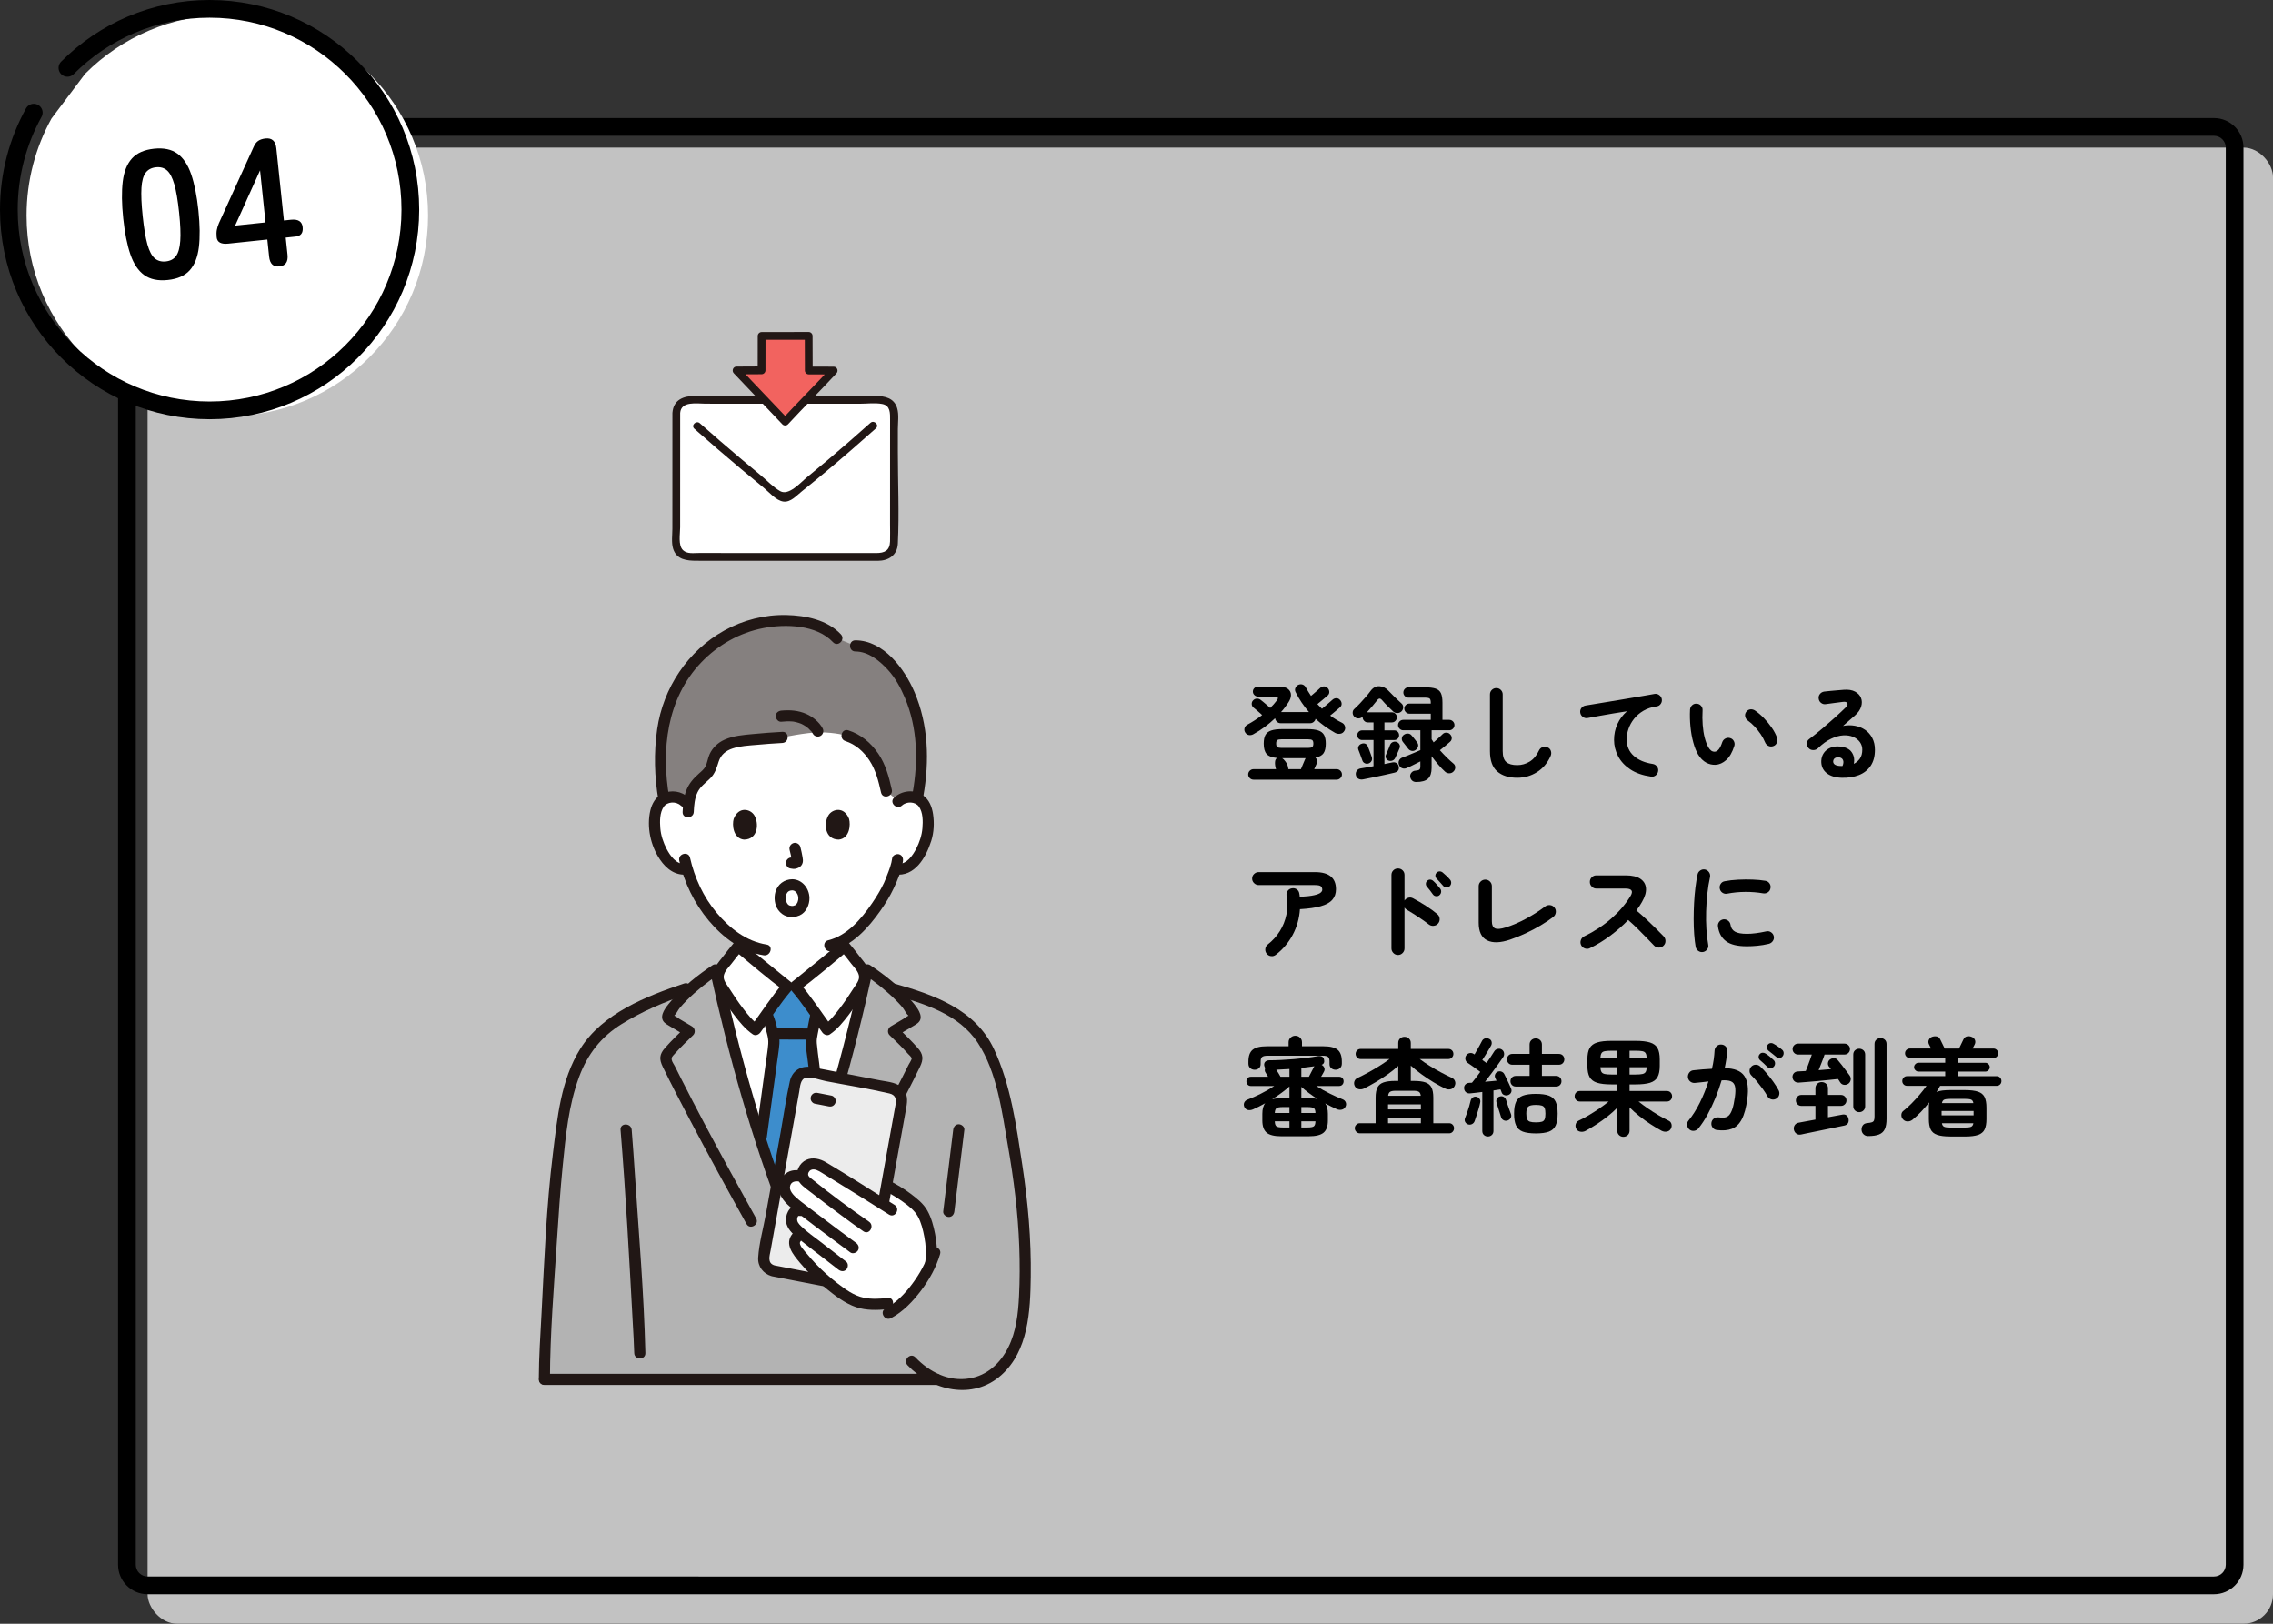 <?xml version="1.0" encoding="UTF-8"?>
<svg id="_レイヤー_2" data-name="レイヤー 2" xmlns="http://www.w3.org/2000/svg" viewBox="0 0 385 275">
  <rect x="0" y="0" width="385" height="275" fill="#333333" stroke="none"/>
  <defs>
    <style>
      .cls-1 {
        fill: #fff;
      }

      .cls-2 {
        fill: #f2635f;
      }

      .cls-3 {
        opacity: .7;
      }

      .cls-4 {
        fill: #b3b3b3;
      }

      .cls-5 {
        fill: #3d8dcc;
      }

      .cls-6 {
        fill: none;
        stroke: #000;
        stroke-linecap: round;
        stroke-miterlimit: 10;
        stroke-width: 3px;
      }

      .cls-7 {
        fill: #211715;
      }

      .cls-8 {
        fill: #ececec;
      }

      .cls-9 {
        fill: #85807f;
      }
    </style>
  </defs>
  <g id="_レイヤー_1-2" data-name="レイヤー 1">
    <g>
      <g class="cls-3">
        <rect class="cls-1" x="25" y="25" width="360" height="250" rx="5" ry="5"/>
      </g>
      <path d="M375,23c1.103,0,2,.897,2,2v240c0,1.103-.897,2-2,2H25c-1.103,0-2-.897-2-2V25c0-1.103.897-2,2-2h350M375,20H25c-2.761,0-5,2.239-5,5v240c0,2.761,2.239,5,5,5h350c2.761,0,5-2.239,5-5V25c0-2.761-2.239-5-5-5h0Z"/>
      <path class="cls-1" d="M8.72,20.081c-2.689,4.868-4.22,10.465-4.22,16.419,0,18.778,15.222,34,34,34s34-15.222,34-34S57.278,2.5,38.5,2.5c-9.408,0-17.924,3.822-24.08,9.997"/>
      <path class="cls-6" d="M5.72,19.081c-2.689,4.868-4.22,10.465-4.22,16.419,0,18.778,15.222,34,34,34s34-15.222,34-34S54.278,1.5,35.5,1.5c-9.408,0-17.924,3.822-24.08,9.997"/>
      <g>
        <path d="M28.422,47.418c-1.645.174-2.973-.104-3.984-.828-1.01-.725-1.793-1.889-2.346-3.494-.553-1.604-.959-3.639-1.219-6.105s-.285-4.547-.08-6.241c.207-1.694.73-3.001,1.568-3.921s2.08-1.466,3.725-1.639,2.967.104,3.967.83c1.002.727,1.779,1.896,2.334,3.512.553,1.613.961,3.654,1.221,6.121.258,2.466.283,4.541.076,6.226s-.725,2.985-1.553,3.903c-.828.919-2.064,1.465-3.709,1.637ZM28.092,44.273c.76-.08,1.336-.385,1.727-.914s.629-1.38.715-2.553c.084-1.173.02-2.777-.195-4.812-.217-2.056-.488-3.647-.812-4.776-.328-1.13-.736-1.912-1.23-2.35-.492-.436-1.119-.615-1.879-.535s-1.342.386-1.742.916c-.402.531-.641,1.382-.715,2.553-.074,1.172-.004,2.785.213,4.841.215,2.034.479,3.618.795,4.748.316,1.131.727,1.913,1.229,2.349.504.436,1.135.613,1.896.533Z"/>
        <path d="M47.32,45.12c-1.029.108-1.605-.444-1.734-1.657l-.305-2.898-6.598.693c-1.232.131-1.893-.227-1.982-1.068-.049-.473-.041-.889.025-1.25.066-.359.182-.736.348-1.127l5.877-12.899c.199-.478.459-.827.777-1.048.32-.221.736-.357,1.25-.412,1.09-.114,1.699.436,1.826,1.647l1.287,12.239,1.201-.127c1.213-.127,1.871.293,1.973,1.258.102.967-.291,1.496-1.174,1.589l-1.695.179.305,2.898c.127,1.213-.334,1.873-1.381,1.983ZM39.828,38.208l5.148-.541-.926-8.817-4.223,9.358Z"/>
      </g>
      <g>
        <path d="M212.336,124.323c-.276.156-.543.21-.801.162-.259-.048-.466-.192-.621-.433-.145-.227-.184-.471-.117-.729.065-.258.23-.459.495-.604.42-.227.843-.479,1.269-.756.426-.275.831-.563,1.216-.863-.133-.133-.298-.282-.495-.45-.198-.168-.385-.327-.559-.478-.174-.149-.314-.267-.423-.351-.18-.144-.276-.339-.288-.585s.066-.453.234-.621c.168-.18.372-.279.611-.297.24-.018.462.051.666.207.097.072.246.191.45.359.204.169.414.346.63.531.217.187.396.346.54.478.42-.408.792-.828,1.116-1.261.324-.443.222-.666-.306-.666h-2.88c-.229,0-.43-.084-.604-.252s-.261-.365-.261-.594c0-.24.087-.441.261-.603.174-.162.375-.243.604-.243h3.527c.696,0,1.212.133,1.548.396s.507.603.514,1.017c.006.414-.153.86-.478,1.341-.18.264-.369.528-.566.792-.198.265-.411.522-.64.774h4.734c-.888-1.02-1.645-2.148-2.268-3.385-.12-.24-.13-.477-.027-.711.102-.234.261-.404.477-.513.24-.108.48-.126.721-.054.239.072.426.234.558.486.132.24.272.479.423.719.15.24.303.48.459.721.168-.145.354-.303.559-.477.203-.174.398-.342.585-.504.186-.162.32-.285.404-.369.181-.168.394-.256.64-.262.245-.006.459.088.639.279.168.18.258.393.271.639.012.246-.079.453-.271.621-.096.084-.249.217-.459.396s-.432.365-.666.558-.441.36-.621.504c.132.132.261.265.387.396.126.133.255.265.388.396.144-.119.336-.281.576-.486.239-.203.474-.404.701-.603.229-.198.396-.345.504-.44.181-.168.394-.256.64-.262s.453.088.621.279c.18.18.275.393.288.639.012.246-.078.453-.271.621-.096.084-.243.211-.44.378-.198.169-.408.345-.631.531-.222.187-.423.351-.603.495.312.229.633.443.963.648.33.203.681.396,1.053.575.24.12.402.312.486.576.084.265.06.517-.072.756-.168.3-.404.475-.711.522-.306.048-.597,0-.873-.145-.611-.348-1.194-.72-1.746-1.115-.552-.396-1.073-.816-1.565-1.261-.048.204-.156.378-.324.522-.168.144-.366.216-.594.216h-5.004c-.24,0-.45-.084-.63-.252-.181-.168-.282-.366-.307-.595-.552.529-1.137,1.021-1.755,1.477s-1.245.858-1.881,1.206ZM212.318,132.045c-.24,0-.45-.087-.631-.261-.18-.174-.27-.381-.27-.621,0-.252.09-.465.27-.639.181-.174.391-.261.631-.261h3.815c-.061-.168-.107-.363-.144-.586-.036-.221-.045-.438-.027-.647s.063-.362.135-.459c.036-.048.072-.087.108-.117s.072-.057.107-.081c-.863-.084-1.458-.312-1.781-.684-.324-.372-.486-.954-.486-1.746,0-.624.096-1.113.288-1.467.191-.354.521-.609.99-.766.468-.155,1.109-.234,1.926-.234h4.122c.815,0,1.455.079,1.917.234.462.156.789.412.98.766.192.354.288.843.288,1.467,0,.708-.126,1.248-.378,1.62s-.708.618-1.368.737c.132.133.219.291.262.478.042.187.021.369-.063.549-.036.097-.093.228-.171.396-.078.169-.159.349-.243.541h3.798c.24,0,.45.087.63.261.181.174.271.387.271.639,0,.24-.09.447-.271.621-.18.174-.39.261-.63.261h-14.075ZM217.052,126.663h4.519c.323,0,.552-.048.684-.144s.198-.294.198-.594c0-.301-.066-.496-.198-.586s-.36-.135-.684-.135h-4.519c-.336,0-.57.045-.702.135s-.197.285-.197.586c0,.3.065.498.197.594s.366.144.702.144ZM218.222,130.264h2.124c.096-.24.216-.528.36-.864.144-.336.258-.606.342-.81.024-.037.042-.069.054-.1.012-.029.024-.057.036-.081h-3.96c.156.097.324.265.504.504.181.24.307.45.378.63.036.097.069.207.1.334.029.125.051.254.062.387Z"/>
        <path d="M230.894,131.991c-.3.06-.566.026-.801-.099-.233-.127-.381-.34-.44-.639-.049-.265.002-.505.152-.721s.375-.348.675-.396c.312-.047.651-.104,1.018-.17.366-.066.747-.136,1.143-.207v-4.429h-1.926c-.229,0-.423-.077-.585-.233s-.243-.348-.243-.576c0-.24.081-.438.243-.594s.356-.234.585-.234h1.926v-1.35h-.989c-.229,0-.427-.088-.595-.262s-.252-.375-.252-.603v-.108c-.191.192-.429.291-.711.297s-.525-.099-.729-.314c-.181-.204-.265-.436-.252-.693.012-.258.113-.465.306-.621.3-.275.618-.591.954-.945.336-.354.66-.713.972-1.08.312-.365.582-.704.811-1.017.42-.552.914-.812,1.484-.782.57.029,1.071.272,1.503.729.312.336.682.711,1.107,1.125s.795.759,1.106,1.035c.204.168.31.384.315.648.006.264-.081.498-.261.701-.192.192-.427.295-.702.307-.276.012-.517-.072-.72-.252-.265-.24-.579-.543-.945-.91-.366-.365-.669-.692-.909-.98-.168-.203-.321-.307-.459-.307s-.291.115-.459.343c-.216.276-.477.594-.783.954-.306.359-.615.708-.927,1.044.036-.012.084-.019.145-.019h4.104c.24,0,.441.082.603.244.162.161.243.362.243.603,0,.228-.081.429-.243.603-.161.174-.362.262-.603.262h-1.26v1.35h1.674c.228,0,.42.078.576.234.155.156.233.354.233.594,0,.229-.078.42-.233.576-.156.156-.349.233-.576.233h-1.674v4.068c.239-.048.471-.097.692-.144.223-.049.43-.091.621-.127.288-.06.531-.027.729.1.198.126.32.309.369.549.132.564-.103.924-.702,1.08-.433.107-.97.23-1.611.369-.642.138-1.293.275-1.953.414-.66.138-1.242.254-1.746.351ZM231.83,129.291c-.229.084-.447.075-.657-.027-.21-.102-.345-.248-.405-.44-.048-.144-.116-.333-.207-.567-.09-.233-.177-.471-.261-.711s-.156-.426-.216-.558c-.084-.216-.072-.423.036-.621.107-.198.275-.333.504-.405.24-.084.456-.084.647,0,.192.084.33.24.414.469.061.144.136.336.226.576s.177.474.261.701c.084.229.145.402.18.522.072.228.061.438-.035.63-.097.191-.259.336-.486.432ZM235.16,128.805c-.192-.083-.33-.225-.414-.422-.084-.199-.078-.394.018-.586.061-.119.132-.281.216-.486.084-.203.172-.41.262-.62s.152-.375.188-.495c.096-.252.258-.426.486-.521.228-.097.456-.097.684,0,.204.084.354.228.45.432s.09.426-.018.666c-.049.12-.12.287-.216.504-.097.216-.192.43-.288.639-.097.211-.175.375-.234.495-.108.204-.27.343-.486.414-.216.072-.432.065-.647-.019ZM239.876,132.441c-.3,0-.54-.09-.72-.27-.181-.181-.282-.408-.307-.685-.012-.24.069-.459.243-.657.174-.197.399-.303.675-.314.312-.024.525-.082.64-.172.113-.09.171-.267.171-.53v-.864c-.216.107-.472.237-.766.387-.294.15-.579.291-.854.424-.276.132-.517.24-.72.324-.265.107-.52.11-.766.008-.246-.102-.417-.291-.513-.566-.097-.264-.09-.51.018-.738.108-.228.288-.39.54-.486.217-.071.514-.186.892-.342s.768-.317,1.17-.486c.401-.168.734-.312.999-.432v-3.365h-2.898c-.24,0-.447-.088-.621-.262s-.261-.381-.261-.621.087-.447.261-.621.381-.261.621-.261h4.662v-1.044h-3.636c-.229,0-.426-.087-.594-.261-.169-.174-.252-.375-.252-.603,0-.24.083-.441.252-.604.168-.162.365-.243.594-.243h3.636v-.108c0-.383-.06-.629-.18-.738-.12-.107-.391-.161-.811-.161h-2.808c-.229,0-.426-.087-.594-.261s-.252-.375-.252-.604c0-.24.084-.447.252-.621s.365-.261.594-.261h2.808c.792,0,1.401.075,1.827.226.426.149.723.41.892.782.168.372.252.906.252,1.603v2.897h1.151c.24,0,.447.087.621.261s.261.381.261.621-.087.447-.261.621-.381.262-.621.262h-2.987v1.529c.06.084.116.168.171.252.054.084.11.174.171.27.18-.155.372-.326.576-.512.203-.187.396-.363.575-.531.181-.168.312-.295.396-.379.18-.168.398-.242.657-.225.258.018.465.123.621.315.168.18.249.39.242.63-.006.24-.104.443-.297.611-.168.156-.423.376-.765.658-.342.281-.657.537-.945.764.372.421.756.826,1.152,1.216.396.39.768.729,1.116,1.017.216.168.326.385.333.648.006.264-.081.492-.262.684-.191.217-.429.33-.711.342-.281.012-.53-.078-.747-.27-.372-.336-.756-.734-1.151-1.197-.396-.461-.774-.938-1.134-1.431v1.979c0,.84-.201,1.449-.604,1.827s-1.071.567-2.007.567ZM239.786,127.006c-.204.155-.43.209-.675.162-.246-.049-.447-.174-.604-.379-.048-.072-.132-.183-.252-.333-.12-.149-.24-.303-.36-.459-.12-.155-.21-.271-.27-.342-.156-.192-.216-.411-.18-.657.035-.246.155-.435.359-.566.229-.156.465-.223.711-.198s.447.138.604.342c.06.06.152.171.279.333.126.162.252.321.378.477.126.156.207.265.242.324.168.217.229.444.181.684-.049.24-.187.445-.414.613Z"/>
        <path d="M256.994,131.721c-1.44,0-2.571-.356-3.394-1.07-.821-.714-1.232-1.863-1.232-3.447v-9.594c0-.3.104-.555.314-.766.21-.209.465-.314.766-.314.3,0,.555.105.765.314.21.211.315.466.315.766v9.594c0,.889.2,1.506.603,1.854.402.349,1.023.522,1.863.522.744,0,1.442-.198,2.097-.594s1.185-1.032,1.593-1.908c.132-.276.343-.462.631-.558.287-.096.563-.078.827.054.276.12.459.324.55.612.09.287.074.57-.046.846-.527,1.188-1.299,2.1-2.312,2.736-1.015.636-2.127.953-3.339.953Z"/>
        <path d="M279.638,131.523c-1.416-.205-2.586-.615-3.51-1.233s-1.611-1.364-2.061-2.241c-.45-.875-.676-1.787-.676-2.735,0-.96.189-1.856.567-2.691.378-.833.921-1.557,1.629-2.169-.72.107-1.488.231-2.304.369-.816.139-1.608.276-2.376.414-.769.139-1.44.261-2.017.369-.287.048-.552-.018-.792-.198s-.384-.414-.432-.702c-.048-.3.018-.566.198-.801.18-.234.42-.375.72-.423.384-.06.876-.142,1.476-.243.601-.102,1.272-.213,2.017-.333s1.506-.245,2.286-.378c.779-.132,1.545-.262,2.295-.387.75-.127,1.437-.243,2.061-.352.624-.107,1.135-.197,1.53-.27.276-.048.534.012.774.18.239.168.39.391.449.666.061.288.01.559-.152.811s-.388.402-.675.449c-.877.12-1.636.369-2.277.747-.643.378-1.173.835-1.593,1.368-.421.534-.732,1.102-.937,1.701s-.306,1.182-.306,1.746c0,1.164.396,2.104,1.188,2.816.792.715,1.866,1.174,3.223,1.377.3.049.54.192.72.433.18.239.246.504.198.792-.049.3-.189.54-.423.72-.234.181-.502.246-.802.198Z"/>
        <path d="M290.564,129.525c-.553.023-1.08-.102-1.584-.378-.505-.276-.948-.72-1.332-1.332-.324-.54-.601-1.224-.828-2.052-.229-.828-.391-1.725-.486-2.691-.096-.966-.12-1.929-.072-2.889.024-.301.142-.549.352-.748.21-.197.465-.284.765-.26.3.012.549.129.747.351s.285.483.261.782c-.048.841-.042,1.66.019,2.457.06.799.174,1.525.342,2.179.168.654.378,1.196.63,1.629.276.492.624.737,1.044.737.516-.012.948-.551,1.296-1.619.096-.275.276-.482.54-.621.264-.138.54-.159.828-.062.276.084.479.26.612.53.132.271.149.544.054.819-.336,1.057-.786,1.839-1.35,2.349-.564.511-1.177.783-1.836.819ZM300.374,126.357c-.288.107-.567.096-.837-.036-.271-.132-.459-.336-.567-.612-.18-.443-.423-.894-.729-1.35-.307-.456-.648-.889-1.026-1.296-.378-.408-.765-.75-1.161-1.026-.24-.168-.39-.402-.449-.701-.061-.301.006-.57.197-.811.192-.24.429-.372.711-.396.282-.023.55.055.802.234.504.348.999.773,1.484,1.277.486.505.927,1.045,1.323,1.621.396.576.689,1.14.882,1.691.096.276.084.555-.036.837s-.317.472-.594.567Z"/>
        <path d="M311.984,131.721c-1.093-.023-1.953-.287-2.583-.791s-.934-1.194-.909-2.07c.023-.516.171-.966.44-1.35.271-.385.64-.676,1.107-.873.468-.198,1.002-.268,1.602-.207.96.084,1.632.41,2.017.98.384.57.498,1.221.342,1.953.42-.204.765-.501,1.035-.891.27-.391.405-.897.405-1.521,0-.468-.136-.891-.405-1.27-.271-.377-.648-.672-1.134-.881-.486-.211-1.048-.297-1.684-.262-.636.036-1.32.225-2.052.567-.732.342-1.482.885-2.25,1.629-.216.204-.486.304-.81.297-.324-.006-.589-.129-.792-.369-.192-.228-.279-.489-.262-.782.019-.295.142-.525.369-.693.744-.564,1.488-1.161,2.232-1.791.744-.631,1.455-1.251,2.133-1.863.678-.611,1.274-1.17,1.791-1.674.324-.312.435-.57.333-.773-.103-.205-.363-.276-.783-.217-.408.049-.873.107-1.395.18-.522.072-1.012.139-1.468.198-.287.048-.552-.018-.792-.198-.239-.18-.378-.42-.413-.72-.049-.288.018-.549.197-.782.181-.234.42-.375.721-.424.264-.035.597-.072.999-.107.401-.036.815-.072,1.241-.108s.789-.065,1.089-.09c.78-.06,1.416.042,1.908.306s.828.621,1.008,1.071c.181.45.189.938.027,1.467s-.507,1.026-1.035,1.494c-.24.204-.543.468-.909.792s-.74.654-1.125.99c.685-.133,1.351-.141,1.998-.027.648.114,1.228.346,1.737.693s.915.807,1.215,1.377.45,1.238.45,2.007c0,1.093-.24,1.995-.72,2.709-.48.714-1.141,1.235-1.98,1.565s-1.806.483-2.897.459ZM311.66,129.723h.108c.035,0,.08.004.135.01.054.006.117.003.188-.01.168-.396.198-.725.09-.989-.107-.265-.323-.42-.647-.468-.288-.036-.525.003-.711.117-.187.113-.291.297-.315.549-.012.479.372.744,1.152.791Z"/>
        <path d="M216.098,161.703c-.24.191-.51.27-.81.234-.3-.036-.546-.174-.738-.414s-.27-.514-.234-.819c.036-.306.174-.555.414-.747.816-.636,1.494-1.383,2.034-2.24.54-.858.915-1.797,1.125-2.817s.219-2.076.027-3.168c-.048-.312.012-.591.18-.837s.402-.393.702-.441c.312-.06.591-.006.837.162s.393.408.441.721c.023.084.038.174.045.27.006.096.015.191.026.287,1.08-.059,1.894-.152,2.439-.278s.912-.271,1.098-.433c.187-.161.279-.326.279-.494,0-.252-.078-.447-.234-.586-.155-.137-.492-.206-1.008-.206h-9.521c-.301,0-.562-.108-.783-.324-.223-.216-.333-.474-.333-.774,0-.312.11-.572.333-.783.222-.209.482-.314.783-.314h9.521c2.376,0,3.564.967,3.564,2.898,0,.72-.207,1.316-.621,1.791-.414.474-1.068.836-1.962,1.088-.895.253-2.067.421-3.52.505-.107,1.56-.516,3.006-1.224,4.338s-1.662,2.46-2.862,3.384Z"/>
        <path d="M236.78,161.739c-.301,0-.559-.111-.774-.333-.216-.223-.324-.482-.324-.783v-12.438c0-.312.108-.573.324-.783s.474-.314.774-.314c.312,0,.575.104.792.314.216.21.323.471.323.783v4.338c.156-.24.372-.398.648-.477s.546-.045.81.099c.708.372,1.432.795,2.169,1.269.738.475,1.378.939,1.917,1.395.24.193.375.447.405.766s-.057.598-.261.837c-.192.228-.444.357-.756.388-.312.029-.588-.051-.828-.244-.336-.264-.724-.545-1.161-.846-.438-.299-.876-.591-1.313-.873-.438-.281-.838-.524-1.197-.729-.192-.108-.336-.24-.433-.396v6.912c0,.301-.107.561-.323.783-.217.222-.48.333-.792.333ZM243.8,151.623c-.156.133-.345.187-.566.162-.223-.023-.399-.126-.531-.306-.12-.181-.282-.402-.486-.666-.204-.265-.39-.492-.558-.685-.108-.131-.156-.293-.145-.486.012-.191.096-.354.252-.485.145-.132.31-.192.495-.181.187.013.352.085.495.217.18.156.384.363.612.621.228.258.42.488.576.693.132.18.183.375.152.584-.03.211-.129.388-.297.531ZM245.546,150.094c-.156.156-.345.228-.567.215-.222-.012-.398-.102-.53-.27-.145-.168-.324-.371-.54-.611s-.414-.457-.595-.648c-.12-.132-.183-.291-.188-.477-.006-.187.068-.357.225-.514.132-.132.291-.201.478-.207.186-.006.356.051.513.172.18.144.396.336.648.575.252.24.462.462.63.666.132.156.191.339.18.55-.012.209-.096.393-.252.549Z"/>
        <path d="M255.806,159.129c-1.655.564-2.961.609-3.915.135-.954-.473-1.431-1.473-1.431-2.996v-6.174c0-.312.11-.576.333-.793.222-.215.482-.324.783-.324.312,0,.576.109.792.324.216.217.324.48.324.793v5.939c0,.637.18,1.035.54,1.197.359.162.959.111,1.8-.153,1.176-.372,2.349-.879,3.519-1.521,1.17-.643,2.229-1.323,3.177-2.043.252-.18.531-.252.838-.217.306.037.555.18.746.433.181.239.249.513.207.819-.042.306-.183.555-.423.746-.624.48-1.335.957-2.133,1.432s-1.638.918-2.52,1.332c-.883.414-1.762.771-2.638,1.07Z"/>
        <path d="M269.288,160.588c-.265.131-.543.146-.837.045-.294-.103-.507-.291-.64-.567-.132-.276-.146-.558-.045-.847.103-.287.285-.497.55-.629,1.716-.828,3.242-1.828,4.581-2.998,1.338-1.17,2.427-2.438,3.267-3.807.528-.863.24-1.296-.864-1.296h-4.914c-.3,0-.558-.11-.773-.333-.216-.222-.324-.482-.324-.783,0-.312.108-.576.324-.792s.474-.323.773-.323h4.986c1.08,0,1.908.195,2.484.584.575.391.891.922.944,1.594.055.672-.171,1.445-.675,2.322-.264.479-.582.959-.954,1.439.552.456,1.119.957,1.701,1.503s1.128,1.074,1.638,1.584c.51.511.939.945,1.287,1.306.204.215.307.479.307.791,0,.312-.114.576-.343.793-.216.215-.479.32-.792.314-.312-.006-.576-.117-.792-.333-.323-.336-.731-.759-1.224-1.269s-1.015-1.038-1.566-1.584c-.552-.547-1.086-1.041-1.602-1.485-.912.948-1.93,1.839-3.051,2.673-1.122.834-2.271,1.533-3.447,2.098Z"/>
        <path d="M288.476,161.235c-.3.048-.569-.013-.81-.181s-.39-.396-.45-.684c-.107-.611-.191-1.322-.252-2.133-.06-.811-.09-1.665-.09-2.564,0-.9.024-1.807.072-2.719s.123-1.785.225-2.619.226-1.58.369-2.24c.06-.289.216-.514.468-.676s.522-.213.811-.152c.288.072.513.23.675.477s.213.52.153.819c-.192.853-.343,1.776-.45,2.772-.108.996-.178,2.006-.207,3.032-.03,1.026-.016,2.022.045,2.988.06.966.162,1.845.306,2.637.061.288.003.552-.171.792s-.405.391-.693.45ZM295.856,160.264c-1.561,0-2.722-.282-3.483-.846-.762-.564-1.221-1.393-1.377-2.484-.048-.288.015-.553.188-.793.174-.239.411-.383.712-.432.287-.035.552.033.792.207.239.174.384.412.432.711.072.517.317.9.738,1.152.42.252,1.104.378,2.052.378.899,0,1.985-.138,3.258-.414.288-.071.558-.024.811.144.252.169.407.396.468.685.06.288.006.556-.162.801-.168.246-.396.405-.685.478-.647.156-1.293.264-1.935.324-.642.06-1.245.09-1.809.09ZM292.562,151.354c-.288.061-.556.009-.802-.153s-.398-.394-.459-.692c-.06-.289-.009-.559.153-.811s.393-.402.693-.45c.672-.132,1.422-.219,2.25-.261.827-.042,1.649-.048,2.466-.018.815.029,1.536.099,2.16.207.3.047.533.195.701.44.168.246.223.519.162.819-.048.3-.195.531-.44.693-.246.161-.514.219-.801.17-.973-.168-1.98-.248-3.024-.242s-2.064.105-3.06.297Z"/>
        <path d="M217.07,192.441c-1.213,0-2.059-.207-2.538-.621-.48-.414-.721-1.095-.721-2.043v-1.135c0-.803.162-1.403.486-1.799-.349.191-.696.377-1.044.558-.349.18-.69.342-1.026.485-.288.121-.563.156-.828.108-.264-.048-.468-.204-.611-.468-.133-.275-.15-.531-.054-.766.096-.233.275-.404.539-.513.744-.288,1.513-.63,2.305-1.026.792-.396,1.542-.827,2.25-1.295h-3.942c-.24,0-.429-.078-.566-.234-.139-.156-.207-.342-.207-.559,0-.215.068-.398.207-.549.138-.149.326-.225.566-.225h2.898c-.097-.168-.187-.318-.271-.45s-.138-.222-.162-.271c-.084-.119-.126-.245-.126-.377,0-.133.024-.258.072-.379-.096-.131-.156-.299-.18-.504-.013-.264.065-.465.233-.603s.384-.207.648-.207c.6,0,1.26-.019,1.979-.054.721-.036,1.452-.084,2.196-.145.744-.06,1.461-.132,2.151-.216.689-.084,1.311-.181,1.862-.288.265-.048.495-.027.693.062.198.091.321.244.369.459.132.48,0,.799-.396.955.229.119.381.291.459.513s.052.447-.08.675c-.049.096-.114.216-.198.359-.084.145-.175.301-.271.469h3.042c.24,0,.429.075.567.225.138.15.207.334.207.549,0,.217-.069.402-.207.559-.139.156-.327.234-.567.234h-3.852c.731.468,1.5.899,2.304,1.295.804.396,1.518.715,2.143.955.264.107.443.278.539.513.097.233.084.478-.035.729-.133.275-.343.446-.63.512-.288.066-.57.039-.847-.08-.312-.145-.636-.297-.972-.459s-.666-.334-.99-.514c.3.408.45.996.45,1.764v1.135c0,.948-.24,1.629-.72,2.043-.48.414-1.326.621-2.538.621h-4.59ZM212.498,181.174c-.288,0-.534-.094-.738-.279s-.306-.436-.306-.747v-.36c0-.936.236-1.602.711-1.998.474-.396,1.269-.594,2.385-.594h3.708v-.684c0-.312.114-.573.342-.783.229-.21.492-.315.792-.315.312,0,.579.105.802.315.222.21.333.471.333.783v.684h3.636c1.128,0,1.929.197,2.402.594.475.396.712,1.062.712,1.998v.36c0,.312-.103.562-.307.747s-.45.279-.738.279c-.287,0-.533-.084-.737-.252s-.307-.408-.307-.721v-.432c0-.372-.081-.627-.242-.766-.162-.138-.466-.207-.909-.207h-9.342c-.444,0-.751.069-.918.207-.169.139-.253.394-.253.766v.432c0,.312-.099.553-.297.721-.197.168-.44.252-.729.252ZM215.468,186.159c.432-.108.966-.162,1.603-.162h1.332v-1.998c-.385.349-.828.708-1.332,1.08-.505.372-1.038.732-1.603,1.08ZM215.918,188.499h2.484v-1.008h-1.135c-.516,0-.863.06-1.044.181-.18.119-.282.396-.306.827ZM217.268,190.947h1.135v-1.044h-2.484c.012.444.108.729.288.854.18.127.533.189,1.062.189ZM216.89,182.361h1.513v-1.314c-.385.024-.763.045-1.135.063s-.737.039-1.098.063c.132.191.27.408.414.647.144.24.246.42.306.54ZM220.418,182.361h1.278c.119-.229.264-.507.432-.837s.3-.585.396-.765c.013-.037.03-.069.055-.1.023-.029.042-.057.054-.081-.336.048-.693.097-1.071.144-.378.049-.759.097-1.143.145v1.494ZM223.189,186.141c-.516-.323-1.011-.662-1.484-1.017-.475-.354-.903-.704-1.287-1.053v1.926h1.242c.312,0,.594.009.846.027s.479.058.684.116ZM220.418,188.499h2.394c-.012-.432-.107-.708-.288-.827-.18-.121-.533-.181-1.062-.181h-1.044v1.008ZM220.418,190.947h1.044c.528,0,.882-.062,1.062-.189.181-.125.276-.41.288-.854h-2.394v1.044Z"/>
        <path d="M230.318,191.938c-.229,0-.427-.088-.595-.262s-.252-.375-.252-.603.084-.426.252-.594.366-.253.595-.253h2.682v-4.338c0-.731.102-1.301.306-1.709s.552-.696,1.044-.864,1.158-.252,1.998-.252h.486v-2.538c-.517.468-1.107.939-1.773,1.413s-1.35.918-2.052,1.332c-.702.413-1.365.776-1.989,1.089-.288.132-.585.165-.891.1-.306-.066-.531-.25-.675-.55-.12-.264-.135-.524-.045-.782.09-.259.267-.447.53-.568.564-.264,1.171-.572,1.818-.926.648-.354,1.287-.729,1.917-1.125.63-.396,1.191-.78,1.684-1.152h-4.914c-.229,0-.424-.087-.585-.262-.162-.174-.243-.375-.243-.603,0-.239.081-.44.243-.603.161-.162.356-.243.585-.243h6.39v-1.009c0-.312.102-.563.306-.756.204-.191.456-.287.756-.287.288,0,.537.096.747.287.21.192.315.444.315.756v1.009h6.372c.24,0,.44.081.603.243s.243.363.243.603c0,.228-.081.429-.243.603-.162.175-.362.262-.603.262h-4.86c.504.384,1.068.771,1.692,1.16.624.391,1.263.76,1.917,1.107.653.349,1.263.654,1.827.918.264.108.443.297.54.567.096.271.077.537-.055.801-.144.3-.369.486-.675.558-.306.072-.603.043-.891-.09-.637-.299-1.309-.662-2.017-1.089-.708-.426-1.397-.885-2.069-1.377-.673-.491-1.267-.972-1.782-1.44v2.593h.486c.852,0,1.518.084,1.998.252.479.168.821.456,1.025.864s.307.978.307,1.709v4.338h2.682c.24,0,.438.085.594.253s.234.366.234.594-.078.429-.234.603-.354.262-.594.262h-15.138ZM235.105,187.887h5.562v-.846h-5.562v.846ZM235.105,190.227h5.562v-.881h-5.562v.881ZM235.124,185.584h5.526c-.036-.336-.145-.562-.324-.676-.181-.113-.475-.171-.882-.171h-3.097c-.408,0-.705.058-.891.171-.187.114-.297.34-.333.676Z"/>
        <path d="M252.026,192.477c-.265,0-.489-.084-.676-.252-.186-.168-.278-.396-.278-.684v-6.605c-.372.048-.732.093-1.08.135-.349.042-.66.075-.937.1-.288.035-.53-.021-.729-.172s-.31-.369-.333-.656c-.024-.276.048-.502.216-.676s.396-.267.684-.279c.061,0,.129-.002.207-.008s.153-.01.226-.01c.204-.24.423-.516.657-.828.233-.312.482-.648.746-1.008-.204-.156-.443-.333-.72-.531-.276-.197-.543-.39-.801-.576-.258-.186-.465-.326-.621-.422-.204-.145-.33-.336-.378-.576s-.006-.463.126-.666c.132-.217.324-.352.576-.405s.486-.009.702.135l.144.09c.12-.204.261-.452.423-.747.162-.293.321-.578.478-.854.155-.276.27-.492.342-.648.108-.228.275-.38.504-.459.228-.077.456-.063.684.046.24.096.391.258.45.485.061.228.036.45-.071.666-.12.216-.271.474-.45.774-.181.3-.363.6-.549.899-.187.3-.352.558-.495.774.132.096.261.188.387.279.126.09.236.17.333.242.264-.384.507-.746.729-1.089.223-.342.405-.627.55-.854.132-.229.323-.379.575-.45.253-.072.486-.042.702.09.229.144.363.342.405.594s-.003.48-.135.685c-.24.359-.534.779-.882,1.26-.349.48-.711.975-1.09,1.484-.378.511-.746.994-1.106,1.449.348-.023.687-.054,1.017-.09s.64-.066.928-.09l-.217-.469c-.096-.203-.102-.407-.018-.611s.222-.348.414-.432c.216-.096.432-.105.647-.027.217.078.379.219.486.423.096.192.219.44.369.747.149.307.297.615.441.928.144.312.258.569.342.773.096.229.099.443.009.648-.09.203-.255.354-.495.449-.228.084-.453.084-.675,0-.223-.084-.369-.234-.441-.449-.023-.072-.054-.153-.09-.244-.036-.09-.072-.176-.107-.26-.169.023-.354.051-.559.08-.204.03-.414.063-.63.1v6.857c0,.288-.093.516-.279.684-.186.168-.404.252-.656.252ZM248.66,190.426c-.229-.084-.394-.226-.495-.424-.103-.197-.105-.416-.009-.656.107-.252.222-.553.342-.9s.234-.705.342-1.071c.108-.366.192-.687.252-.963.061-.239.183-.423.369-.549.186-.126.393-.165.621-.117.216.048.39.162.521.343.133.18.168.401.108.666-.061.299-.147.642-.261,1.025-.114.385-.231.762-.352,1.134s-.228.69-.323.954c-.085.229-.231.396-.441.504-.21.108-.436.126-.675.055ZM255.374,189.76c-.24.084-.468.071-.684-.037-.217-.107-.36-.275-.433-.504-.06-.215-.141-.477-.243-.783-.102-.305-.201-.614-.297-.926-.096-.312-.174-.57-.233-.774-.072-.252-.049-.478.071-.675.12-.198.294-.321.522-.369.228-.061.438-.033.63.081.191.114.324.291.396.53.061.217.142.472.243.766.103.294.204.582.307.863.102.283.188.52.261.711.096.229.09.451-.019.666-.107.217-.281.367-.521.451ZM256.76,184.018c-.276,0-.498-.088-.666-.262s-.252-.387-.252-.639.084-.465.252-.639.39-.262.666-.262h2.322v-1.89h-2.916c-.276,0-.498-.09-.666-.271-.168-.18-.252-.396-.252-.647s.084-.468.252-.647c.168-.181.39-.271.666-.271h2.916v-1.584c0-.312.102-.563.306-.756s.45-.288.738-.288.534.096.738.288.306.444.306.756v1.584h2.862c.288,0,.516.09.684.271.168.18.252.396.252.647s-.084.468-.252.647c-.168.181-.396.271-.684.271h-2.862v1.89h2.395c.275,0,.497.088.665.262s.253.387.253.639-.085.465-.253.639-.39.262-.665.262h-6.805ZM260.144,191.955c-.936,0-1.674-.102-2.214-.306s-.921-.552-1.143-1.044c-.223-.492-.333-1.158-.333-1.998,0-.852.11-1.521.333-2.008.222-.485.603-.83,1.143-1.034s1.278-.306,2.214-.306c.948,0,1.689.102,2.224.306.533.204.911.549,1.134,1.034.222.486.333,1.156.333,2.008,0,.84-.111,1.506-.333,1.998-.223.492-.601.84-1.134,1.044-.534.204-1.275.306-2.224.306ZM260.144,190.084c.444,0,.783-.037,1.018-.109.233-.071.393-.215.477-.432.084-.216.126-.527.126-.936s-.042-.717-.126-.928c-.084-.209-.243-.354-.477-.432-.234-.078-.573-.117-1.018-.117-.66,0-1.095.1-1.305.297-.21.199-.314.586-.314,1.162,0,.408.045.719.135.936.09.216.252.363.485.441.234.078.567.117.999.117Z"/>
        <path d="M274.976,192.531c-.287,0-.533-.096-.737-.288s-.307-.444-.307-.756v-3.888c-.456.48-.996.966-1.62,1.457-.624.492-1.263.951-1.917,1.377-.653.427-1.263.789-1.826,1.09-.301.156-.606.201-.918.135-.312-.066-.534-.23-.666-.495-.133-.264-.159-.528-.081-.792.077-.264.249-.461.513-.594.54-.252,1.113-.559,1.719-.918.606-.36,1.2-.74,1.782-1.143s1.101-.789,1.557-1.162h-4.859c-.276,0-.495-.086-.657-.26s-.243-.388-.243-.64c0-.239.081-.446.243-.621.162-.174.381-.261.657-.261h6.317v-1.116h-.972c-1.032,0-1.845-.093-2.438-.278-.595-.187-1.018-.508-1.27-.964s-.378-1.085-.378-1.89v-1.116c0-.815.126-1.448.378-1.899.252-.449.675-.768,1.27-.953.594-.187,1.406-.279,2.438-.279h4.086c1.032,0,1.845.093,2.439.279.594.186,1.017.504,1.269.953.252.451.378,1.084.378,1.899v1.116c0,.805-.126,1.434-.378,1.89s-.675.777-1.269.964c-.595.186-1.407.278-2.439.278h-1.026v1.116h6.301c.275,0,.495.087.656.261.162.175.243.382.243.621,0,.252-.081.466-.243.64-.161.174-.381.26-.656.26h-4.788c.468.373.992.76,1.575,1.162.581.402,1.176.782,1.781,1.143.606.359,1.173.666,1.701.918.276.12.45.314.522.585.071.271.042.53-.09.783-.133.264-.352.429-.657.495-.307.065-.615.021-.927-.135-.564-.301-1.18-.666-1.846-1.099s-1.311-.897-1.935-1.396c-.624-.497-1.17-.986-1.639-1.467v3.942c0,.312-.102.563-.306.756s-.45.288-.738.288ZM271.07,179.193h2.861v-1.242h-.972c-.504,0-.888.027-1.152.081-.264.054-.447.171-.549.351-.102.181-.165.451-.188.811ZM272.96,181.983h.972v-1.242h-2.861c.023.36.087.628.188.802s.285.291.549.35c.265.061.648.091,1.152.091ZM276.02,179.193h2.898c-.012-.359-.069-.63-.171-.811-.103-.18-.285-.297-.549-.351-.265-.054-.648-.081-1.152-.081h-1.026v1.242ZM276.02,181.983h1.026c.504,0,.888-.03,1.152-.091.264-.059.446-.176.549-.35.102-.174.159-.441.171-.802h-2.898v1.242Z"/>
        <path d="M290.798,191.379c-.288-.035-.521-.17-.702-.404-.18-.234-.252-.502-.216-.801.036-.301.171-.541.405-.721s.501-.252.801-.216c.372.048.705.058.999.026.294-.029.549-.152.765-.368.217-.216.408-.569.576-1.062s.312-1.171.433-2.035c.107-.756.116-1.347.026-1.772s-.314-.72-.675-.882-.894-.219-1.602-.172c-.288.984-.634,1.969-1.035,2.953-.402.983-.844,1.916-1.323,2.799-.48.882-1.002,1.677-1.566,2.385-.191.228-.432.363-.72.404-.288.043-.552-.026-.792-.207-.228-.191-.363-.434-.405-.729-.042-.294.033-.555.226-.783.708-.863,1.35-1.877,1.926-3.041s1.062-2.365,1.458-3.601c-.372.048-.753.093-1.143.135-.391.042-.771.081-1.144.117-.3.024-.564-.054-.792-.233-.228-.181-.359-.42-.396-.721-.024-.3.054-.566.233-.801.181-.234.42-.363.721-.387.516-.061,1.037-.111,1.565-.153s1.044-.075,1.548-.099c.132-.541.234-1.071.307-1.594.071-.521.119-1.022.144-1.503.024-.3.146-.549.369-.747.222-.197.482-.285.783-.261.3.013.549.129.747.351.197.223.284.483.261.783-.048.444-.108.906-.18,1.387-.072.479-.162.972-.271,1.476,1.632.024,2.739.462,3.321,1.313.582.853.753,2.143.513,3.871-.192,1.487-.501,2.64-.927,3.455-.426.816-.987,1.359-1.683,1.629-.696.271-1.549.34-2.557.207ZM300.842,186.088c-.264.144-.54.174-.828.09s-.504-.258-.647-.522c-.204-.384-.462-.789-.774-1.215-.312-.426-.633-.84-.963-1.242-.33-.401-.646-.747-.945-1.035-.216-.204-.33-.452-.342-.747-.012-.293.084-.549.288-.765s.453-.327.747-.333.549.093.765.297c.385.359.771.771,1.161,1.232.39.463.756.934,1.099,1.414.342.479.627.936.854,1.367.145.265.177.537.1.819-.078.282-.25.495-.514.64ZM299.33,180.67c-.156-.156-.351-.346-.585-.568-.234-.221-.453-.416-.657-.584-.12-.108-.188-.258-.207-.45-.018-.192.039-.366.171-.522.132-.155.291-.24.478-.252.186-.012.356.03.513.127.204.119.441.291.711.512.271.223.495.424.675.604.156.156.234.34.234.549,0,.211-.072.399-.216.567-.145.155-.327.237-.549.243-.223.006-.411-.069-.567-.225ZM300.842,178.977c-.168-.143-.381-.316-.639-.521-.258-.203-.489-.384-.693-.54-.12-.108-.195-.258-.225-.45-.03-.191.015-.365.135-.521.108-.156.255-.249.441-.279.186-.029.362.004.53.1.204.107.45.261.738.459.288.197.528.381.72.549.168.144.259.324.271.539.012.217-.048.408-.18.576-.12.169-.291.265-.514.289-.222.023-.417-.043-.585-.199Z"/>
        <path d="M313.064,183.549c-.24.156-.492.214-.757.172-.264-.043-.474-.189-.63-.441-.048-.084-.102-.171-.162-.262-.06-.09-.126-.182-.197-.278-.444.048-.961.103-1.548.162-.589.06-1.197.12-1.827.18-.63.061-1.228.111-1.791.153-.564.042-1.057.081-1.477.117-.3.012-.546-.066-.737-.234-.192-.168-.301-.396-.324-.684-.013-.252.062-.475.225-.666s.394-.295.693-.307c.191-.012.398-.023.621-.035.222-.012.459-.024.711-.037.107-.252.222-.545.342-.881s.243-.672.369-1.009c.126-.335.23-.636.314-.899h-2.321c-.265,0-.486-.09-.666-.271-.181-.18-.271-.401-.271-.666,0-.252.09-.468.271-.647.18-.18.401-.271.666-.271h7.848c.264,0,.486.091.666.271s.271.396.271.647c0,.265-.091.486-.271.666-.18.181-.402.271-.666.271h-3.366c-.132.408-.291.843-.477,1.305-.187.462-.363.909-.531,1.341.36-.024.72-.054,1.08-.09s.696-.065,1.008-.09c-.06-.084-.117-.162-.171-.234-.054-.071-.111-.138-.171-.198-.144-.191-.198-.404-.162-.639s.15-.423.342-.566c.217-.156.447-.229.693-.217s.453.121.621.324c.18.204.396.469.647.792.252.324.501.651.747.981s.447.603.604.818c.18.252.243.514.188.783-.054.27-.188.483-.404.639ZM305.09,192.135c-.3.072-.566.027-.801-.135s-.381-.393-.441-.693c-.048-.275.003-.527.153-.756.15-.228.375-.365.675-.414.097-.023.417-.084.963-.18s1.167-.209,1.863-.342v-2.322h-2.394c-.252,0-.469-.09-.648-.27s-.27-.396-.27-.648c0-.264.09-.486.27-.666s.396-.27.648-.27h2.394v-1.135c0-.312.102-.563.306-.756.204-.191.456-.287.757-.287.288,0,.536.096.747.287.209.192.314.444.314.756v1.135h2.214c.252,0,.468.09.648.27.18.18.27.402.27.666,0,.252-.09.469-.27.648-.181.18-.396.27-.648.27h-2.214v1.926c.6-.107,1.119-.203,1.557-.287.438-.084.699-.133.783-.145.312-.072.564-.045.756.081.192.126.318.327.378.603.061.265.036.504-.071.721-.108.216-.318.359-.63.432-.061.012-.265.055-.612.126-.349.072-.783.162-1.305.271-.522.107-1.074.222-1.656.342-.582.119-1.137.234-1.665.342s-.981.201-1.359.279-.615.129-.711.152ZM314.918,188.355c-.276,0-.513-.093-.711-.279-.198-.186-.297-.429-.297-.729v-8.73c0-.312.099-.559.297-.738s.435-.27.711-.27.513.09.711.27.297.426.297.738v8.73c0,.3-.099.543-.297.729-.198.187-.435.279-.711.279ZM316.412,192.405c-.3,0-.556-.103-.765-.306-.211-.205-.321-.457-.333-.756-.013-.301.062-.559.225-.774s.405-.336.729-.36c.359-.035.626-.084.801-.144.174-.06.291-.165.351-.315.061-.149.09-.375.09-.675v-12.258c0-.312.103-.558.307-.738.203-.18.443-.271.72-.271.275,0,.513.091.711.271.198.181.297.427.297.738v12.672c0,.72-.096,1.293-.288,1.72-.191.426-.516.73-.972.918-.456.186-1.08.278-1.872.278Z"/>
        <path d="M330.362,192.477c-.96,0-1.707-.092-2.241-.278s-.903-.495-1.107-.927-.306-1.014-.306-1.746v-1.944c0-.323.019-.618.054-.882-.443.564-.906,1.098-1.386,1.602s-.966.955-1.458,1.351c-.252.192-.537.282-.854.271-.318-.012-.579-.15-.783-.414-.168-.205-.243-.447-.226-.729.019-.282.136-.501.352-.657.443-.348.899-.759,1.368-1.232.468-.475.924-.973,1.368-1.494.443-.522.833-1.023,1.17-1.504h-3.294c-.229,0-.421-.077-.576-.233-.156-.155-.234-.348-.234-.576,0-.228.078-.423.234-.585.155-.162.348-.242.576-.242h6.462v-.774h-4.536c-.192,0-.363-.075-.514-.226-.149-.149-.225-.32-.225-.513,0-.204.075-.381.225-.53.15-.15.321-.226.514-.226h4.536v-.792h-5.994c-.216,0-.405-.078-.567-.234s-.243-.348-.243-.576c0-.228.081-.42.243-.576.162-.155.352-.233.567-.233h3.6l-.359-.72c-.12-.24-.13-.483-.027-.729.102-.245.285-.423.549-.53.276-.096.546-.117.811-.063.264.054.461.231.594.53l.737,1.513h2.431c.096-.204.222-.465.378-.783.155-.317.275-.567.36-.747.132-.287.329-.461.594-.521.264-.061.527-.036.792.072.275.096.465.267.566.513.103.246.093.495-.026.747-.036.072-.088.174-.153.306-.066.132-.142.271-.225.414h3.546c.216,0,.401.078.558.233.156.156.234.349.234.576,0,.229-.078.42-.234.576s-.342.234-.558.234h-5.994v.792h4.608c.203,0,.38.075.53.226.15.149.226.326.226.53,0,.192-.075.363-.226.513-.15.15-.327.226-.53.226h-4.608v.774h6.534c.228,0,.42.08.576.242.155.162.233.357.233.585,0,.229-.078.421-.233.576-.156.156-.349.233-.576.233h-9.576c-.097.169-.195.34-.297.514-.103.174-.207.352-.315.531.276-.12.609-.204.999-.252.39-.049.843-.072,1.359-.072h2.448c.972,0,1.722.094,2.25.279.527.186.894.494,1.098.927.204.432.306,1.021.306,1.764v1.944c0,.732-.102,1.314-.306,1.746s-.57.74-1.098.927c-.528.187-1.278.278-2.25.278h-2.448ZM328.868,188.896h5.418v-.738h-5.418v.738ZM328.922,186.825h5.328c-.048-.312-.177-.51-.387-.594s-.562-.126-1.053-.126h-2.448c-.48,0-.825.042-1.035.126s-.345.282-.405.594ZM330.362,190.965h2.448c.491,0,.843-.045,1.053-.135s.339-.291.387-.604h-5.328c.048.312.177.514.388.604.209.09.561.135,1.053.135Z"/>
      </g>
      <g>
        <path class="cls-1" d="M114.55,69.944c-.002,6.701-.005,15.384-.007,22.137-0,1.234.999,2.233,2.233,2.233,7.763.002,24.293.01,32.411.011,1.235 0,2.233-.998,2.233-2.233-.001-6.75.003-15.432.007-22.135.001-1.235-.997-2.234-2.232-2.234-6.808-.002-24.826-.009-32.411-.011-1.234-0-2.233.998-2.234,2.232Z"/>
        <path class="cls-7" d="M113.892,69.944c-.002,5.271-.003,10.543-.005,15.814-0,1.252-.001,2.505-.001,3.757-0,1.07-.193,2.347.117,3.385.567,1.898,2.32,2.071,4.002,2.072,8.426.003,16.851.006,25.277.009,1.803.001,3.606.014,5.408.001,1.81-.013,3.292-.941,3.389-2.891.258-5.182.001-10.443.003-15.631.001-1.251.001-2.502.002-3.754.001-1.129.207-2.476-.116-3.571-.511-1.733-2.091-2.072-3.672-2.072-3.575-.001-7.15-.002-10.725-.004-4.727-.002-9.455-.003-14.182-.005-1.871-.001-3.742-.001-5.613-.002-1.996-.001-3.717.62-3.884,2.89-.062.846,1.255.842,1.317,0,.152-2.07,2.839-1.573,4.299-1.572,1.607.001,3.213.001,4.82.002,3.676.001,7.352.003,11.028.004,3.395.001,6.79.002,10.185.004,1.242 0,2.667-.19,3.889.037,1.408.261,1.338,1.571,1.337,2.696-.001,1.218-.001,2.437-.002,3.655-.002,4.647-.004,9.295-.004,13.942-0.0.997.032,2.0 0,2.997-.049,1.537-.925,1.959-2.327,1.958-1.556-0-3.112-.001-4.667-.001-7.604-.002-15.208-.006-22.812-.008-.852-0-1.705-.001-2.557-.001-.902-0-2.022.196-2.715-.481-.853-.832-.479-2.756-.479-3.862 0-1.256.001-2.512.001-3.768.002-5.2.003-10.401.005-15.601 0-.848-1.317-.849-1.317,0Z"/>
        <path class="cls-7" d="M117.611,72.616c2.595,2.295,5.22,4.557,7.873,6.785,1.281,1.076,2.569,2.144,3.866,3.201.927.756,2.108,2.186,3.349,2.348,1.226.16,2.24-1.034,3.105-1.724,1.419-1.133,2.823-2.284,4.215-3.449,2.822-2.36,5.595-4.778,8.342-7.225.634-.565-.3-1.494-.931-.931-2.389,2.128-4.798,4.234-7.242,6.3-1.153.975-2.314,1.941-3.484,2.896-1.083.884-3.081,3.191-4.543,2.374-1.165-.652-2.243-1.814-3.274-2.664-1.184-.976-2.361-1.961-3.532-2.951-2.292-1.938-4.563-3.902-6.811-5.891-.633-.56-1.568.368-.931.931h0Z"/>
        <path class="cls-2" d="M136.99,61.863c0.0.33 0.0.628 0.0.882,1.171.001,3.031.015,4.228.015-2.375,2.564-5.65,5.864-8.223,8.645-2.616-2.772-5.763-6.034-8.243-8.663,1.202.003,3.088-.023,4.247-.022-.003-3.353.007-3.015.007-5.828,2.334,0,5.506-.011,7.969-.011,0,.969.013,2.402.015,4.982Z"/>
        <path class="cls-7" d="M136.332,61.863c0.0.294 0.0.588 0.0.882-0.0.356.302.658.659.659,1.409.002,2.818.014,4.228.015l-.466-1.124c-2.706,2.915-5.519,5.728-8.223,8.645h.931c-2.737-2.898-5.507-5.764-8.243-8.663l-.466,1.124c1.416.002,2.831-.022,4.247-.022.356-0.0.659-.302.659-.659-.001-1.943.006-3.885.007-5.828l-.659.659c2.656-0,5.313-.01,7.969-.011l-.659-.659c.001,1.661.013,3.321.015,4.982.001.848,1.318.849,1.317,0-.002-1.661-.015-3.321-.015-4.982-0-.356-.302-.659-.659-.659-2.656 0-5.313.01-7.969.011-.356 0-.659.302-.659.659-0,1.943-.008,3.885-.007,5.828l.659-.659c-1.416 0-2.831.024-4.247.022-.583-.001-.853.714-.466,1.124,2.736,2.899,5.506,5.765,8.243,8.663.238.252.694.256.931,0,2.704-2.916,5.517-5.73,8.223-8.645.383-.412.12-1.124-.466-1.124-1.409-.001-2.818-.013-4.228-.015l.659.659c0-.294-0-.588-0-.882-.001-.848-1.318-.849-1.317,0Z"/>
      </g>
      <g id="group">
        <path class="cls-1" d="M133.389,167.057c-.563-.413-7.986-6.478-8.351-6.784,0,0,0-.501-.002-1.146-1.674-1.055-3.231-2.512-4.629-4.246-2.089-2.59-3.316-5.372-4.018-7.724-.926.222-1.918-.138-2.58-.7-1.529-1.296-2.163-3.103-2.55-4.285-.547-1.668-.581-4.364.233-5.828.273-.49.907-1.325,2.396-1.379.685-.025,1.484.197,2.078.788,0,0-2.376-17.408,18.076-17.408s18.076,17.408,18.076,17.408c.594-.591,1.394-.813,2.078-.788,1.49.054,2.123.889,2.396,1.379.814,1.463.78,4.159.233,5.828-.387,1.181-1.021,2.989-2.55,4.285-.63.534-1.557.886-2.443.731,0,0-.06-.01-.169-.029-.289.875-.651,1.652-.773,2.036-.592,1.666-3.767,7.355-7.843,9.886-.001.668-.001,1.191-.001,1.191-.364.305-7.788,6.37-8.351,6.784h-1.308Z"/>
        <path class="cls-9" d="M143.443,124.597c1.905.598,3.352,1.803,4.548,3.571,1.148,1.698,1.617,3.385,2.156,5.806l2.04,1.769c.586-.583,1.375-.802,2.05-.778.453.017.826.106,1.133.237,1.095-5.522,1.198-11.801-1.131-17.144-.288-.661-1.526-4.072-4.352-6.408-2.285-1.889-3.41-2.284-4.994-2.264l-3.127-1.29c-.931-1.039-1.744-1.516-3.089-2-4.959-1.788-10.67-1.079-15.181,1.315-4.511,2.39-8.269,6.654-10.085,11.478-1.782,4.725-1.877,11.41-.965,16.45.35-.202.807-.351,1.403-.372.675-.025,1.465.194,2.05.778l.733.73c.136-1.442.484-2.867,1.565-4.013.705-.747,1.704-1.35,2.125-2.218.357-.736.415-1.531.787-2.262.245-.481.663-1.026,1.156-1.372.674-.472,1.336-.712,2.194-.947,1.117-.305,6.575-.704,8.045-.776,0,0,4.088-.859,6.305-.859,2.723,0,4.634.569,4.634.569Z"/>
        <path class="cls-7" d="M143.192,125.507c1.748.565,3.111,1.79,4.101,3.315,1.063,1.639,1.522,3.519,1.944,5.403.265,1.185,2.085.683,1.82-.502-.477-2.133-1.044-4.268-2.294-6.095-1.259-1.84-2.93-3.251-5.069-3.942-1.159-.375-1.655,1.447-.502,1.82h0Z"/>
        <path class="cls-7" d="M144.894,110.33c2.187.007,4.057,1.542,5.48,3.084,1.273,1.379,2.172,3.039,2.898,4.757,2.167,5.134,2.272,10.724,1.309,16.152-.211,1.188,1.608,1.698,1.82.502,1.059-5.969.858-12.082-1.491-17.593-1.697-3.981-5.239-8.775-10.015-8.79-1.215-.004-1.216,1.884,0,1.888h0Z"/>
        <path class="cls-7" d="M113.357,135.088c-1.404-8.033-.432-16.807,5.42-22.906,2.856-2.977,6.49-5.038,10.551-5.819,3.717-.715,9.006-.569,11.772,2.401.83.891,2.162-.446,1.335-1.335-2.295-2.464-5.994-3.2-9.239-3.272-3.644-.081-7.328.852-10.512,2.622-6.197,3.446-10.36,9.731-11.372,16.703-.583,4.015-.473,8.115.225,12.108.209,1.194,2.028.688,1.82-.502h0Z"/>
        <path class="cls-7" d="M132.505,123.943c-1.644.083-3.288.217-4.927.37-1.661.156-3.326.273-4.866.965-1.119.503-2.024,1.348-2.53,2.472-.292.648-.365,1.381-.673,2.016-.24.495-.678.849-1.083,1.206-.962.846-1.734,1.716-2.2,2.933-.438,1.146-.545,2.39-.605,3.606-.059,1.214,1.828,1.211,1.888,0,.055-1.125.144-2.296.64-3.327.489-1.017,1.376-1.594,2.15-2.367.825-.826,1.086-1.757,1.432-2.838.375-1.173,1.228-1.851,2.372-2.226,1.3-.426,2.701-.486,4.054-.606,1.448-.128,2.898-.244,4.35-.318,1.209-.061,1.216-1.949,0-1.888h0Z"/>
        <path class="cls-7" d="M132.334,122.231c.602-.056,1.208-.096,1.812-.048.08.006.16.013.24.023-.104-.013-.017-.002.037.007.146.026.291.055.435.09.27.066.638.181.827.262-.053-.023.099.047.115.055.06.029.119.059.178.09.131.07.258.144.383.224.068.044.135.089.202.135.013.009.154.11.097.068-.057-.043.076.061.089.072.059.049.117.098.174.149.18.162.347.335.507.516.062.071.099.124.02.018.028.038.057.077.084.116.061.089.117.18.168.275.244.447.861.59,1.291.339.452-.264.583-.842.339-1.291-.578-1.06-1.667-1.943-2.759-2.424-1.363-.6-2.77-.698-4.237-.563-.49.045-.968.402-.944.944.021.472.417.992.944.944h0Z"/>
        <path class="cls-7" d="M151.126,145.342c-.138,1.026-.505,1.985-.889,2.94-.223.555-.307.829-.494,1.225-.571,1.212-1.274,2.367-2.03,3.471-1.782,2.6-4.223,5.49-7.42,6.268-1.18.287-.68,2.108.502,1.82,3.583-.872,6.312-3.951,8.349-6.849.836-1.19,1.609-2.442,2.23-3.758.676-1.435,1.362-3.046,1.573-4.615.069-.509-.122-1.007-.659-1.161-.439-.126-1.093.155-1.161.659h0Z"/>
        <path class="cls-7" d="M115.054,145.769c.845,3.742,2.55,7.249,5.023,10.186,2.378,2.825,5.55,5.249,9.277,5.838,1.188.188,1.7-1.631.502-1.82-3.447-.545-6.245-2.744-8.444-5.352-2.264-2.685-3.766-5.939-4.537-9.353-.267-1.184-2.088-.683-1.82.502h0Z"/>
        <path class="cls-7" d="M116.635,135.087c-1.206-1.115-2.958-1.371-4.445-.663-1.126.536-1.763,1.667-2.037,2.84-.648,2.776.035,5.972,1.638,8.321,1.11,1.627,2.666,2.789,4.712,2.513.506-.068.781-.717.659-1.161-.15-.546-.654-.727-1.161-.659-1.428.192-2.514-1.4-3.08-2.482-.563-1.077-.978-2.306-1.078-3.52-.096-1.16-.108-2.637.579-3.642.59-.864,2.059-.969,2.878-.212.891.824,2.229-.508,1.335-1.335h0Z"/>
        <path class="cls-7" d="M152.786,136.422c.802-.741,2.251-.66,2.852.172.719.996.702,2.518.605,3.682-.098,1.187-.498,2.386-1.04,3.444-.565,1.105-1.661,2.754-3.119,2.558-.505-.068-1.013.121-1.161.659-.121.439.151,1.093.659,1.161,3.385.455,5.276-2.904,6.154-5.674.462-1.459.532-3.06.306-4.568-.185-1.231-.666-2.443-1.716-3.179-1.488-1.042-3.573-.795-4.875.409-.894.826.443,2.159,1.335,1.335h0Z"/>
        <path class="cls-7" d="M133.746,143.943c.156.615.306,1.239.393,1.867l-.034-.251c.011.09.015.178.004.268l.034-.251c-.007.041-.017.079-.033.118l.095-.225c-.014.027-.028.05-.046.074l.148-.191c-.013.015-.027.028-.043.04l.191-.148c-.058.039-.121.069-.186.097l.225-.095c-.068.026-.136.045-.209.056l.251-.034c-.069.007-.135.007-.204-.001l.251.034c-.088-.012-.175-.034-.263-.047-.263-.037-.488-.045-.727.095-.196.115-.382.339-.434.564-.055.242-.043.513.095.727.123.191.328.401.564.434.2.028.393.081.597.087.315.009.606-.088.884-.226.327-.162.572-.473.658-.827.077-.317.036-.599-.017-.916-.097-.589-.229-1.174-.375-1.752-.121-.479-.683-.814-1.161-.659-.495.16-.789.648-.659,1.161h0Z"/>
        <path class="cls-7" d="M124.274,138.677c-.299,1.007-.104,3.324,1.738,3.522,2.434-.015,2.564-2.817,1.744-4.134-.671-1.078-2.644-1.527-3.482.612Z"/>
        <path class="cls-7" d="M143.813,138.677c.299,1.007.104,3.324-1.737,3.522-2.434-.015-2.564-2.817-1.744-4.134.671-1.078,2.644-1.527,3.482.612Z"/>
        <path class="cls-4" d="M130.297,233.618c-21.476 0-38.09.001-38.09.003-.004-4.168,1.438-30.988,2.425-38.55.539-4.126.65-5.858,1.352-8.94.607-2.667,1.693-5.753,3.123-8.039,1.18-1.887,2.722-3.531,4.539-4.726,4.662-3.065,8.722-4.703,13.898-6.35,1.295-1.1,2.622-2.075,3.639-2.751,1.935,8.904,4.464,18.426,7.184,27.084,2.12,6.745,2.744,8.804,5.673,16.241,2.932-7.436,3.557-9.496,5.676-16.241,2.721-8.658,5.249-18.18,7.184-27.084,1.142.758,2.674,1.895,4.113,3.16,2.921.827,5.864,1.649,8.6,2.997,2.678,1.32,5.174,3.184,6.836,5.729.824,1.261,1.427,2.661,1.958,4.081,1.113,2.976,1.926,6.073,2.421,9.223,2.089,10.702,3.102,19.334,2.768,28.992-.108,3.133-.375,6.323-1.54,9.216-1.164,2.894-3.36,5.486-6.26,6.382-2.423.749-4.9.612-7.188-.426-9.715,0-19.431,0-28.314 0Z"/>
        <path class="cls-1" d="M127.709,189.218c-2.222-7.267-4.289-15.042-5.975-22.488l-.022-.538c-.281-.784.082-1.872.576-2.464.838-1.006,1.895-2.461,2.752-3.455.364.305,7.788,6.37,8.351,6.784h1.308c.563-.413,7.986-6.478,8.351-6.784.857.993,1.913,2.449,2.752,3.455.494.592.857,1.68.576,2.464l.048.231c-1.863,8.271-4.203,16.964-6.705,24.926-2.12,6.745-2.744,8.805-5.676,16.241-2.928-7.436-3.553-9.496-5.673-16.241-.221-.705-.442-1.415-.66-2.131Z"/>
        <path class="cls-5" d="M130.334,182.424c.453-3.334.768-5.721.765-5.946-.013-.814-.249-1.613-.484-2.39-.188-.631-.279-1.345-.612-2.063,0,0-.053-.122-.13-.298,1.196-1.67,2.638-3.644,3.517-4.67h1.308c.883,1.029,2.331,3.013,3.529,4.686-.01.034-.015.053-.015.053-.25,1.063-.289,1.577-.504,2.58-.04.202-.085.403-.135.605-.1.445-.2.895-.2,1.35,0,.257,1.105,9.081,1.922,16.366-1.795,5.712-2.526,7.977-5.253,14.894-2.676-6.795-3.428-9.101-5.155-14.595.506-3.696,1.034-7.528,1.448-10.571Z"/>
        <path class="cls-7" d="M134.201,148.91c-1.35.017-2.483.848-2.857,2.155-.28.978-.141,2.203.462,3.041.378.525.878.916,1.507,1.098.705.203,1.459.129,2.123-.166,1.121-.498,1.702-1.811,1.672-2.987-.042-1.607-1.228-3.11-2.906-3.14-.494-.009-.966.44-.944.944.023.519.415.934.944.944.019 0.0.179.02.187.01-.033.039-.222-.04-.041.003.049.012.096.029.144.041.198.05-.182-.105-.005-.005.028.016.253.154.254.152-.009.008-.177-.157-.05-.037.059.055.118.108.173.167.024.026.053.071.08.091l-.073-.095c.024.033.048.066.07.1.057.086.103.178.153.268.101.181-.051-.152-.008-.025.017.05.036.098.052.148.01.031.102.365.086.369-.005.001-.023-.232-.009-.03.003.053.005.106.005.159 0.0.092-.008.182-.013.274-.012.202.046-.231.004-.032-.008.036-.013.072-.021.108-.023.108-.053.214-.089.318l-.019.052c-.037.093-.026.068.033-.074-.018.019-.034.072-.047.098-.045.088-.11.167-.153.255-.053.108.159-.177.032-.042-.037.039-.071.08-.11.118-.026.025-.053.048-.079.074-.123.121.19-.109-.004.001-.04.023-.078.049-.119.071l-.05.026c-.09.043-.067.034.07-.026-.053-.014-.228.068-.284.085-.18.051.071-.017.066-.003-.005.014-.179.014-.196.014-.056.002-.112.001-.168-.001-.032-.001-.065-.003-.097-.006-.106-.011-.084-.007.066.011-.025-.029-.238-.053-.282-.068-.026-.008-.199-.074-.041-.01.155.062-.005-.006-.031-.02-.046-.024-.088-.054-.133-.079-.063-.036-.086-.102.069.059-.068-.071-.148-.129-.215-.203-.068-.076-.075-.164.025.04-.013-.026-.038-.054-.055-.079-.044-.067-.084-.137-.121-.208-.022-.042-.039-.088-.061-.13.124.23.057.145.034.071-.028-.09-.059-.178-.082-.27-.02-.082-.035-.164-.05-.247-.017-.095.039-.058.015.118.005-.038-.009-.091-.012-.13-.005-.069-.008-.139-.008-.208 0-.04.001-.081.002-.122.002-.04.004-.08.007-.12.011-.104.006-.079-.014.075.04-.101.042-.231.072-.337.01-.036.021-.072.033-.107.083-.247-.068.111.009-.031.052-.096.105-.188.162-.28.05-.081.071-.019-.051.063.052-.035.097-.112.144-.156.025-.025.053-.047.078-.072.114-.109-.191.124.023-.012.03-.019.062-.038.093-.055.028-.015.234-.133.087-.047-.135.079.011.001.047-.01.065-.02.132-.033.198-.05.184-.048-.017.043-.041.001.006.01.231-.013.255-.013.493-.006.967-.43.944-.944-.023-.506-.415-.95-.944-.944Z"/>
        <path class="cls-7" d="M137.087,174.183c-1.935-0-3.87-.021-5.804-.021-.494-0-.967.434-.944.944.023.511.415.944.944.944,1.935 0,3.87.021,5.804.021.494 0.0.967-.434.944-.944-.023-.511-.415-.944-.944-.944h0Z"/>
        <path class="cls-7" d="M137.301,171.544c-.238,1.057-.407,2.127-.638,3.185-.13.595-.255,1.198-.214,1.809.071,1.072.251,2.146.38,3.212.508,4.224,1.016,8.448,1.493,12.675.135,1.194,2.024,1.207,1.888,0-.467-4.145-.965-8.286-1.463-12.427-.134-1.111-.306-2.226-.397-3.341-.04-.492.03-.932.134-1.426.223-1.059.4-2.129.638-3.185.267-1.183-1.553-1.688-1.82-.502h0Z"/>
        <path class="cls-7" d="M129.886,192.59c.579-4.226,1.166-8.451,1.731-12.679.14-1.051.328-2.112.404-3.17.041-.578-.048-1.157-.173-1.722-.237-1.074-.517-2.229-.936-3.245-.457-1.107-2.284-.622-1.82.502.38.922.604,1.937.853,2.904.139.54.224,1.054.183,1.605-.077,1.044-.261,2.089-.399,3.126-.543,4.061-1.107,8.118-1.664,12.177-.163,1.188,1.656,1.702,1.82.502h0Z"/>
        <path class="cls-7" d="M105.106,191.349c.891,10.911,1.479,21.855,2.075,32.785.091,1.675.203,3.351.244,5.028.03,1.213,1.917,1.217,1.888,0-.245-10.055-1.101-20.133-1.77-30.167-.17-2.549-.341-5.099-.549-7.646-.098-1.202-1.987-1.213-1.888,0h0Z"/>
        <path class="cls-7" d="M124.372,159.606c-.702.823-1.352,1.69-2.019,2.541-.641.818-1.337,1.548-1.579,2.593-.312,1.345.271,2.245.937,3.318.805,1.298,1.663,2.567,2.591,3.78.936,1.225,1.929,2.465,3.214,3.343.45.307,1.01.051,1.291-.339,1.723-2.385,3.341-4.875,5.25-7.119.426-.5.322-1.101-.191-1.482-.137-.102.168.132.079.062-.045-.036-.091-.071-.136-.107-.108-.087-.218-.173-.326-.26-.329-.264-.657-.529-.985-.794-.917-.742-1.832-1.487-2.747-2.232-1.349-1.099-2.707-2.189-4.043-3.305-.926-.774-2.269.555-1.335,1.335,2.805,2.343,5.609,4.75,8.542,6.931l-.191-1.482c-2.014,2.366-3.728,4.985-5.545,7.501l1.291-.339c-.999-.683-1.804-1.717-2.537-2.666-.851-1.101-1.632-2.259-2.375-3.435-.426-.675-1.111-1.434-.963-2.209.152-.796.824-1.412,1.303-2.029.595-.764,1.181-1.536,1.809-2.272.784-.919-.545-2.261-1.335-1.335Z"/>
        <path class="cls-7" d="M128.073,206.342c-2.943-5.287-5.859-10.589-8.693-15.935-1.379-2.601-2.739-5.213-4.069-7.84-.342-.675-.682-1.352-1.02-2.029-.158-.317-.46-.703-.514-1.046-.074-.475.146-.613.499-1.013.981-1.108,2.068-2.133,3.128-3.164.439-.427.326-1.177-.191-1.482-.698-.413-1.396-.826-2.095-1.239-.304-.18-.715-.565-1.047-.619-.248-.187-.277-.168-.086.056.1.261.187.239.26-.067.336-.293.569-.864.859-1.217.375-.457.781-.889,1.198-1.308,1.625-1.633,3.448-3.076,5.36-4.358l-1.386-.564c3.126,14.328,7.106,28.599,12.443,42.269.437,1.119,2.263.632,1.82-.502-5.337-13.671-9.317-27.941-12.443-42.269-.125-.573-.896-.893-1.386-.564-2.509,1.683-5.006,3.625-6.94,5.961-.617.745-1.794,2.006-1.605,3.07.116.657.643.928,1.164,1.246.969.592,1.955,1.156,2.932,1.734l-.191-1.482c-1.168,1.136-2.347,2.272-3.428,3.492-.975,1.1-1.004,1.929-.38,3.212,1.441,2.965,2.971,5.889,4.503,8.807,3.141,5.98,6.394,11.901,9.679,17.803.591,1.062,2.222.111,1.63-.953h0Z"/>
        <path class="cls-7" d="M141.643,207.295c3.285-5.902,6.538-11.823,9.679-17.803,1.532-2.917,3.071-5.839,4.503-8.807.617-1.277.586-2.128-.38-3.212-1.084-1.218-2.26-2.356-3.428-3.492l-.191,1.482c.977-.578,1.96-1.148,2.932-1.734.463-.279.994-.551,1.147-1.121.294-1.093-.966-2.443-1.588-3.196-1.934-2.337-4.43-4.279-6.94-5.961-.491-.329-1.261-.009-1.386.564-3.126,14.328-7.106,28.599-12.443,42.269-.442,1.132,1.383,1.623,1.82.502,5.337-13.671,9.317-27.941,12.443-42.269l-1.386.564c1.912,1.282,3.734,2.725,5.36,4.358.377.379.745.768,1.09,1.178.297.353.615,1.083.967,1.347l.137.247c.335-.381.347-.46.037-.236-.286.048-.817.483-1.047.619-.698.413-1.396.826-2.095,1.239-.517.306-.63,1.056-.191,1.482,1.06,1.032,2.146,2.056,3.128,3.164.153.173.594.538.613.773.017.212-.411.851-.528,1.084-.337.677-.676,1.352-1.017,2.027-1.363,2.696-2.757,5.375-4.172,8.044-2.834,5.346-5.75,10.648-8.693,15.935-.591,1.062,1.038,2.015,1.63.953h0Z"/>
        <path class="cls-7" d="M142.38,160.941c.629.737,1.215,1.508,1.809,2.272.483.62,1.144,1.23,1.303,2.029.154.772-.539,1.538-.963,2.209-.743,1.176-1.524,2.334-2.375,3.435-.733.948-1.538,1.983-2.537,2.666l1.291.339c-1.817-2.516-3.531-5.134-5.545-7.501l-.191,1.482c2.933-2.182,5.736-4.589,8.542-6.931.933-.779-.408-2.109-1.335-1.335-1.336,1.116-2.694,2.205-4.043,3.305-.899.733-1.799,1.465-2.701,2.195-.343.278-.687.555-1.031.831-.108.087-.217.173-.326.26-.04.032-.08.063-.12.094-.134.106.205-.155.062-.049-.513.381-.617.982-.191,1.482,1.909,2.243,3.527,4.734,5.25,7.119.282.39.838.649,1.291.339,1.285-.878,2.278-2.118,3.214-3.343.928-1.214,1.786-2.482,2.591-3.78.667-1.074,1.241-1.974.937-3.318-.228-1.008-.891-1.716-1.509-2.504-.692-.88-1.362-1.778-2.089-2.63-.79-.926-2.119.415-1.335,1.335Z"/>
        <path class="cls-7" d="M92.207,234.562h66.4c1.215,0,1.217-1.888,0-1.888-17.878,0-35.756,0-53.635,0-4.255,0-8.51,0-12.765,0-1.215,0-1.217,1.888,0,1.888h0Z"/>
        <path class="cls-7" d="M161.458,191.349c-.567,4.605-1.141,9.209-1.691,13.816-.061.51.478.939.944.944.56.006.884-.44.944-.944.55-4.607,1.124-9.211,1.691-13.816.063-.51-.479-.939-.944-.944-.562-.006-.882.44-.944.944h0Z"/>
        <path class="cls-7" d="M153.723,231.225c4.132,4.343,11.061,5.964,15.864,1.687,4.634-4.126,4.929-10.883,5.008-16.644.087-6.343-.469-12.663-1.426-18.93-1.008-6.608-1.948-13.576-4.815-19.682-3.172-6.757-10.209-9.192-16.907-11.089-1.171-.332-1.671,1.489-.502,1.82,5.381,1.524,11.445,3.281,14.69,8.24,3.276,5.007,4.065,11.585,5.078,17.349.997,5.675,1.724,11.397,1.935,17.159.103,2.808.1,5.625-.041,8.432-.147,2.928-.491,5.991-1.827,8.645-1.341,2.664-3.539,4.732-6.549,5.24-3.51.593-6.801-1.067-9.175-3.563-.839-.882-2.172.454-1.335,1.335h0Z"/>
        <path class="cls-7" d="M115.876,166.567c-6.41,2.149-13.846,5.063-17.584,11.049-3.313,5.306-3.89,11.691-4.641,17.746-1.106,8.923-1.451,17.982-1.922,26.956-.197,3.749-.456,7.514-.467,11.269-.003,1.215,1.884,1.216,1.888,0,.022-7.778.671-15.598,1.175-23.355.277-4.265.562-8.532.985-12.785.501-5.04.993-10.25,2.763-15.027,1.431-3.863,3.716-6.815,7.227-8.989,3.48-2.155,7.205-3.744,11.078-5.042,1.146-.384.655-2.208-.502-1.82h0Z"/>
        <g>
          <path class="cls-1" d="M139.438,197.667c1.342.813,6.662,4.104,10.163,6.304.171-.949.397-2.202.579-3.21,2.241,1.194,3.587,2.095,5.223,3.598.654.601,1.18,1.659,1.463,2.515.607,1.837,1.144,4.482.803,6.877l-.039.277c-1.166,2.61-3.186,5.388-5.361,7.174-2.5.049-4.837-.243-6.073-.475-1.426-.268-2.704-1.031-3.896-1.885-2.787-1.995-5.221-4.291-7.324-7.161-.217-.296-.338-.666-.384-1.034s.042-.773.304-1.026c0,0,.302-.291.76-.732-.296-.241-.504-.417-.592-.505-.432-.429-.689-.724-.92-1.296-.118-.293-.088-.68-.018-.998.097-.439.425-1.247,1.416-1.091,0,0,.288.045.691.109-.777-.592-1.352-1.034-1.555-1.203-.091-.076-.185-.158-.28-.244-.532-.487-1.089-1.129-1.369-1.746-.33-.726-.154-1.472.256-2.037.534-.734,1.464-.979,2.697-.581-.224-.684.179-1.293.474-1.63.77-.882,2.188-.475,2.792-.114.05.03.113.068.19.115Z"/>
          <path class="cls-7" d="M158.614,213.751c.208-1.593.076-3.204-.226-4.776-.258-1.346-.627-2.727-1.299-3.93-.673-1.206-1.766-2.062-2.851-2.881-1.136-.858-2.368-1.569-3.622-2.239-1.071-.573-2.026,1.056-.953,1.63,1.116.597,2.218,1.223,3.247,1.963.951.684,1.97,1.444,2.549,2.48.59,1.058.882,2.298,1.108,3.479.27,1.409.345,2.849.159,4.274-.067.51.482.939.944.944.564.006.878-.44.944-.944h0Z"/>
          <path class="cls-8" d="M130.975,215.233l14.076,2.726c1.081.209,2.122-.529,2.324-1.649l5.336-29.579c.202-1.12-.511-2.198-1.592-2.408l-14.076-2.726c-1.081-.209-2.122.529-2.324,1.65l-5.336,29.578c-.202,1.121.511,2.199,1.592,2.408Z"/>
          <path class="cls-7" d="M130.724,216.143c3.511.68,7.023,1.36,10.534,2.04,1.25.242,2.524.59,3.793.72,1.861.191,3.021-1.162,3.325-2.846,1.416-7.85,2.832-15.701,4.249-23.551l.807-4.472c.221-1.225.465-2.419-.367-3.517-.918-1.21-2.56-1.273-3.939-1.54l-6.713-1.3c-1.63-.316-3.258-.662-4.894-.948-1.8-.315-3.321.56-3.734,2.395-.643,2.862-1.047,5.801-1.567,8.688-.83,4.603-1.661,9.206-2.491,13.809-.434,2.406-1.155,4.923-1.305,7.37-.093,1.512.869,2.748,2.302,3.151,1.171.33,1.671-1.491.502-1.82-1.313-.37-.867-1.611-.696-2.559l.76-4.213,2.264-12.549c.61-3.379,1.219-6.758,1.829-10.138.144-.796.168-2.165,1.155-2.332,1.006-.17,2.401.39,3.378.579,3.568.691,7.189,1.252,10.728,2.078,1.105.258,1.207,1.02,1.04,1.943l-.643,3.562c-1.395,7.732-2.79,15.464-4.184,23.195-.127.702-.191,1.457-.387,2.144-.427,1.502-1.864.879-2.972.665-3.786-.733-7.572-1.467-11.359-2.2l-.913-.177c-1.187-.23-1.695,1.589-.502,1.82Z"/>
          <path class="cls-1" d="M151.031,205.448l.024-.56c-3.402-2.158-10.757-6.709-11.807-7.336-.604-.361-2.021-.768-2.792.114-.293.336-.694.94-.477,1.621-.161-.043-.257-.068-.257-.068-1.105-.283-1.942-.023-2.437.658-.41.565-.586,1.31-.256,2.037.33.726,1.045,1.488,1.649,1.99.204.169.778.612,1.555,1.203-.402-.063-.691-.109-.691-.109-.991-.156-1.318.652-1.416,1.091-.071.318-.1.705.018.998.231.573.488.867.92,1.296.088.087.296.263.59.503-.454.439-.758.733-.758.733-.261.252-.352.659-.305,1.025.047.37.169.74.383,1.037,2.106,2.87,4.539,5.165,7.327,7.161,1.189.851,2.467,1.613,3.897,1.881.89.169,2.834.219,4.171.043l.662-15.32Z"/>
          <path class="cls-7" d="M151.532,204.073c-3.86-2.448-7.727-4.905-11.654-7.244-.973-.58-2.231-.878-3.304-.39-1.155.525-1.883,1.967-1.47,3.192.318.945,1.269,1.551,2.021,2.138.933.729,1.876,1.446,2.823,2.158,2.078,1.564,4.163,3.128,6.299,4.613 1.0.695,1.944-.94.953-1.63-3.24-2.253-6.455-4.606-9.519-7.094-.238-.193-.652-.448-.763-.731-.135-.343.122-.795.45-.944.614-.28,1.325.174,1.835.485,1.618.986,3.227,1.986,4.836,2.985,2.185,1.356,4.37,2.714,6.542,4.091,1.029.652,1.977-.98.953-1.63h0Z"/>
          <path class="cls-7" d="M135.974,198.309c-.981-.226-2.02-.208-2.855.418-.864.648-1.335,1.775-1.162,2.843.253,1.564,1.63,2.683,2.82,3.601,2.138,1.65,4.304,3.265,6.469,4.88.927.692,1.851,1.387,2.789,2.063.417.3,1.047.069,1.291-.339.283-.473.073-.995-.339-1.291-1.673-1.206-3.316-2.454-4.965-3.692-1.007-.756-2.012-1.513-3.014-2.274-.365-.277-.73-.556-1.094-.835-.157-.12-.076-.058-.079-.061-.059-.046-.119-.092-.178-.138-.092-.072-.185-.144-.275-.218-.59-.487-1.639-1.354-1.579-2.209.065-.934.915-1.102,1.668-.928,1.182.273,1.687-1.547.502-1.82h0Z"/>
          <path class="cls-7" d="M135.543,204.055c-1.493-.173-2.416,1.185-2.42,2.543-.003,1.129.804,2.075,1.627,2.761,1.536,1.281,3.139,2.485,4.721,3.708.51.395,1.021.789,1.532,1.183.203.157.406.313.609.47.043.033.086.066.129.1-.063-.049-.085-.065-.009-.007.09.07.18.139.27.209.403.312.942.392,1.335,0,.325-.325.405-1.021,0-1.335-1.467-1.136-2.849-2.197-4.305-3.329-1.118-.87-2.341-1.697-3.352-2.694-.378-.372-.766-.794-.635-1.356.02-.084.044-.169.076-.249-.088.221.129-.188.016-.036.072-.097.197-.118.056-.079.124-.033.176-.021.35-.001.507.059.944-.476.944-.944,0-.559-.435-.885-.944-.944h0Z"/>
          <path class="cls-7" d="M134.23,208.953c-1.41,1.739.094,3.507,1.244,4.888,1.316,1.581,2.792,3.023,4.389,4.319,1.569,1.274,3.234,2.574,5.169,3.231,1.663.564,3.614.527,5.338.321,1.191-.143,1.206-2.032,0-1.888-1.307.157-2.755.23-4.053-.037-1.694-.35-3.152-1.433-4.497-2.468-1.279-.984-2.486-2.066-3.6-3.232-.55-.575-1.078-1.171-1.581-1.787-.267-.327-1.473-1.52-1.074-2.012.758-.936-.569-2.279-1.335-1.335h0Z"/>
          <path class="cls-7" d="M157.419,211.887c-.592,2.03-1.677,3.908-2.933,5.597-1.209,1.626-2.704,3.166-4.507,4.126-1.073.571-.12,2.201.953,1.63,2.05-1.092,3.7-2.84,5.086-4.673,1.399-1.849,2.569-3.945,3.221-6.178.341-1.168-1.48-1.667-1.82-.502h0Z"/>
          <path class="cls-7" d="M140.86,185.558c-.786-.152-1.571-.306-2.357-.458-.252-.049-.5-.038-.727.095-.196.115-.382.339-.434.564-.055.242-.043.513.095.727.127.198.325.387.564.434.786.152,1.571.306,2.357.458.252.049.5.038.727-.095.196-.115.382-.339.434-.564.055-.242.043-.513-.095-.727-.127-.198-.325-.387-.564-.434h0Z"/>
        </g>
      </g>
    </g>
  </g>
</svg>